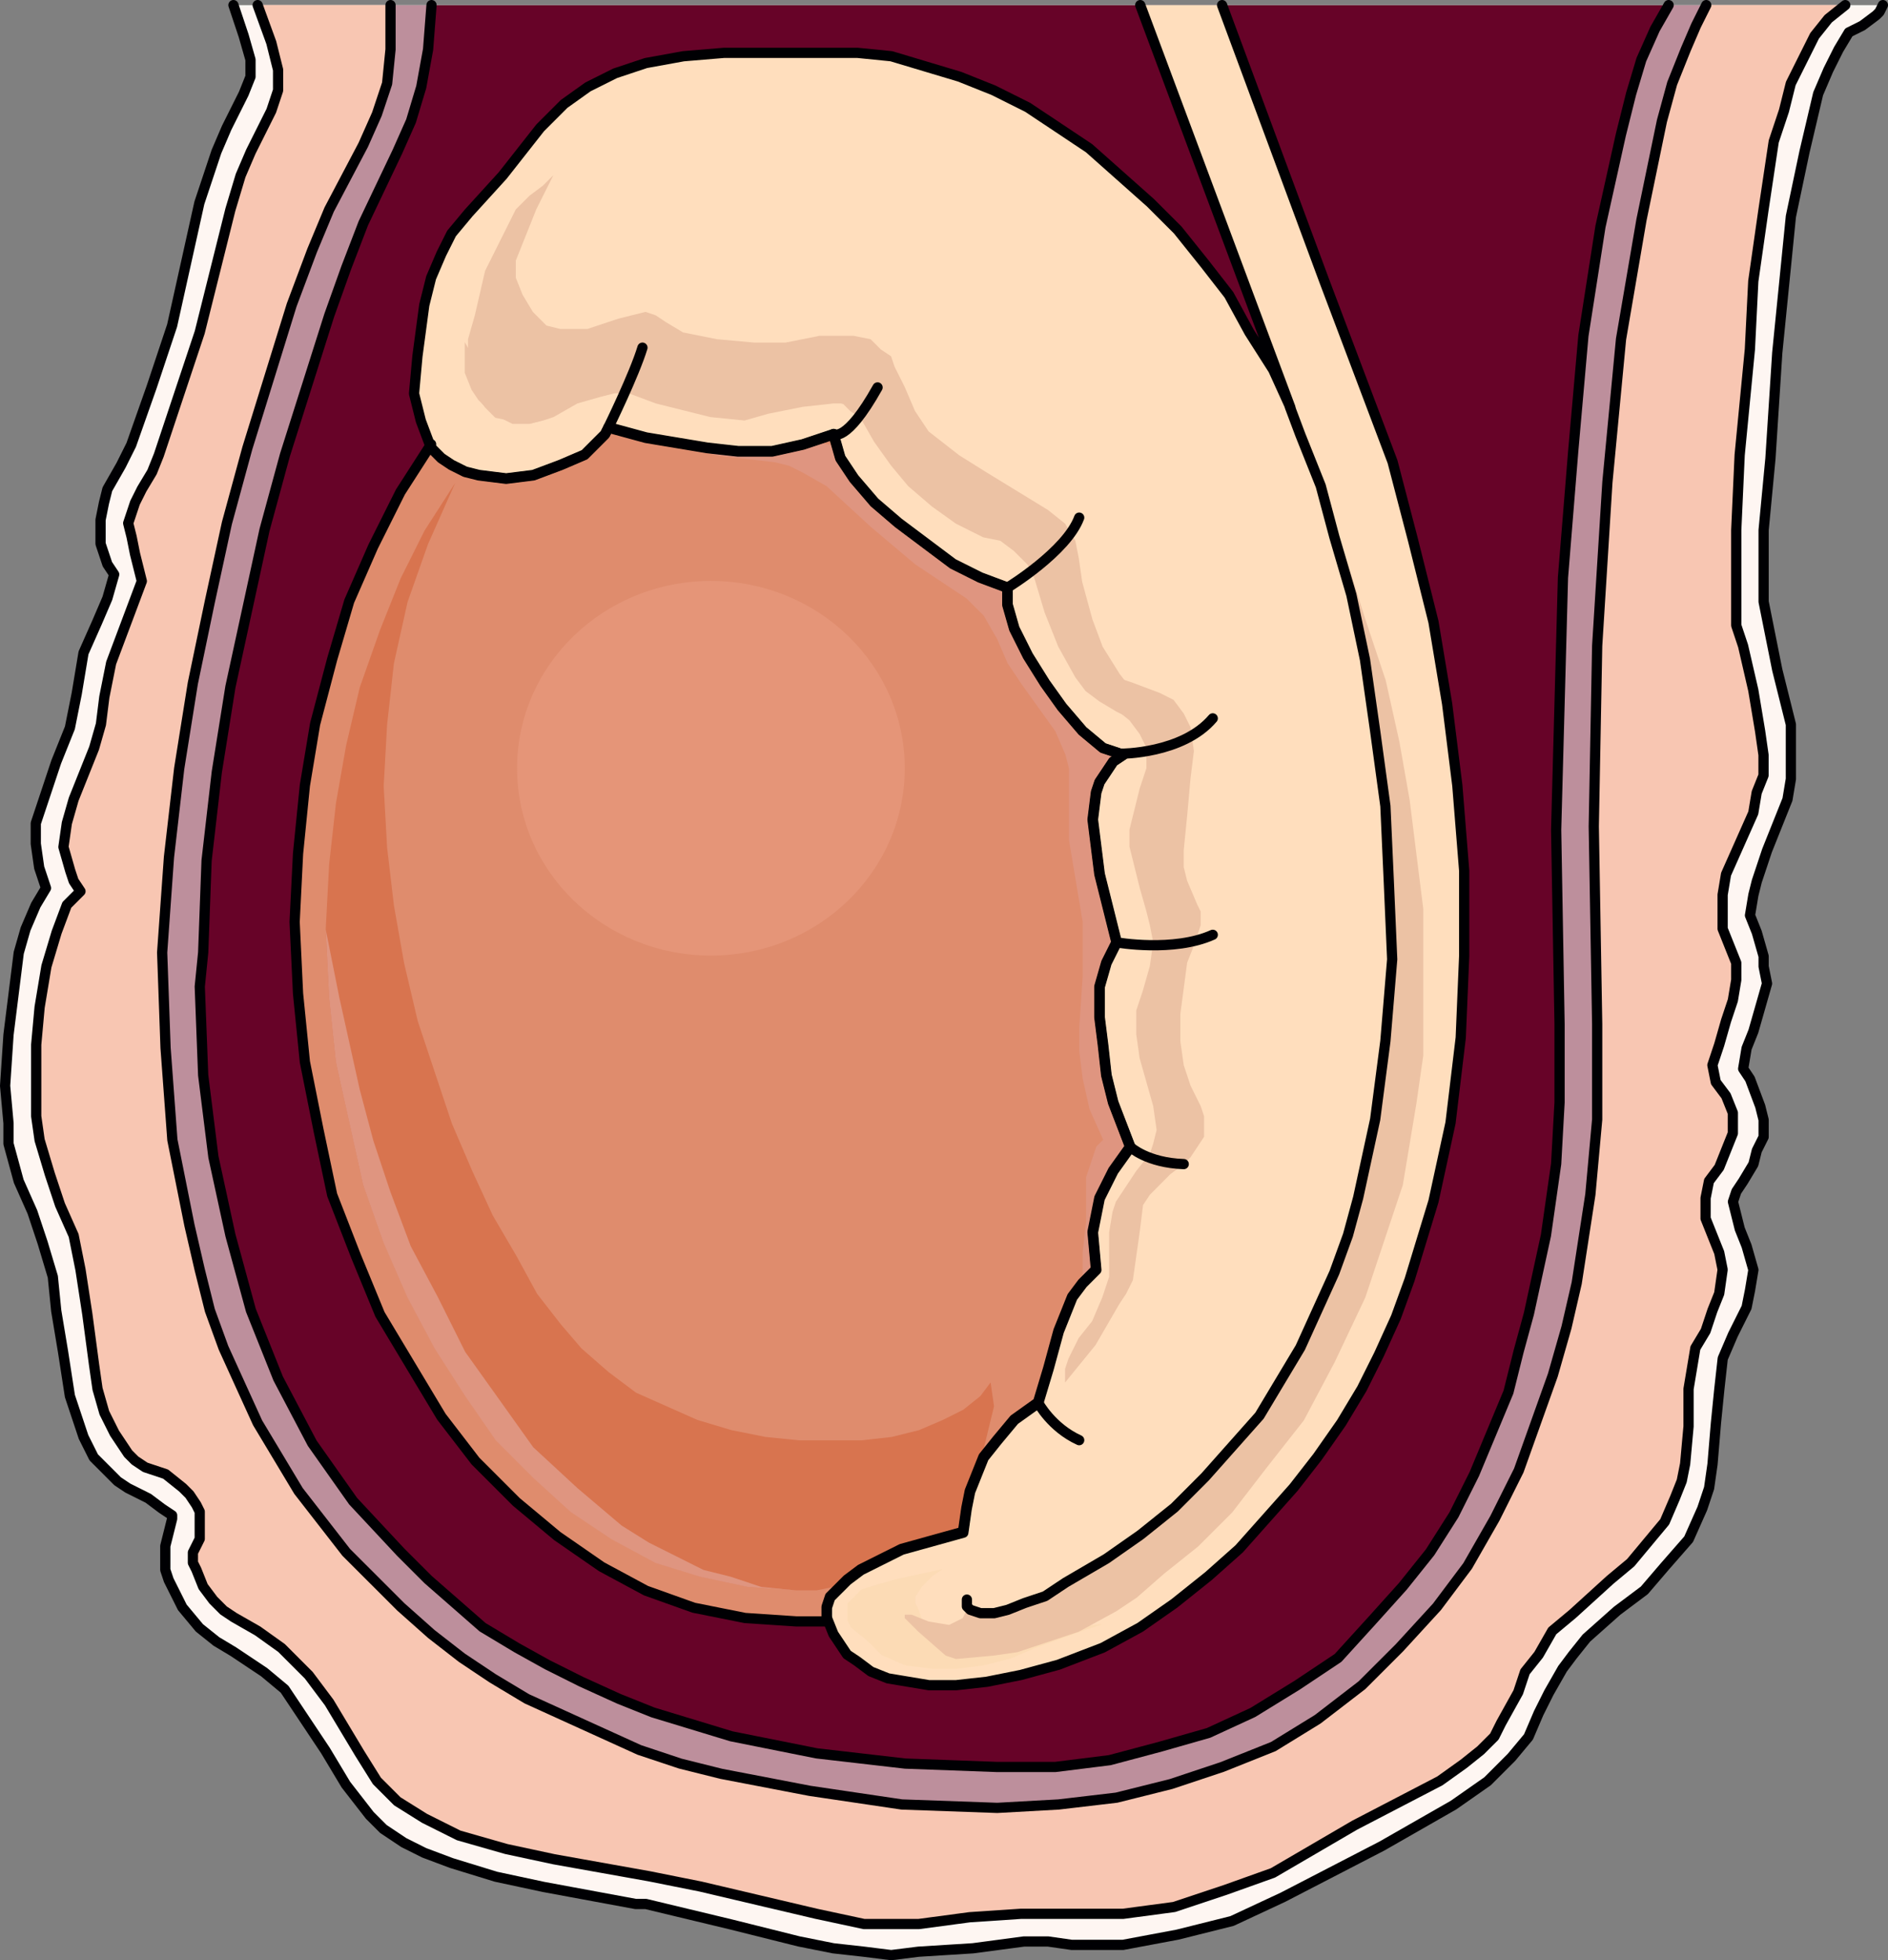 <?xml version="1.0" encoding="utf-8"?>
<!-- Generator: Adobe Illustrator 16.0.0, SVG Export Plug-In . SVG Version: 6.00 Build 0)  -->
<!DOCTYPE svg PUBLIC "-//W3C//DTD SVG 1.1//EN" "http://www.w3.org/Graphics/SVG/1.1/DTD/svg11.dtd">
<svg version="1.1" id="Layer_1" xmlns="http://www.w3.org/2000/svg" xmlns:xlink="http://www.w3.org/1999/xlink" x="0px" y="0px"
	 width="276.278px" height="286.81px" viewBox="0 0 276.278 286.81" enable-background="new 0 0 276.278 286.81"
	 xml:space="preserve">
<rect x="0" y="0" width="276.278" height="286.81" fill="#808080" stroke="none"/>
<g>
	<g>
		<g>
			<polygon fill-rule="evenodd" clip-rule="evenodd" fill="#FEF6F2" points="6.731,129.938 6.731,129.938 5.734,126.946 
				5.236,123.453 5.236,120.462 6.233,117.468 8.228,111.481 10.227,106.495 10.725,104 11.224,101.507 11.723,98.515 
				12.221,95.521 14.216,91.031 15.712,87.54 16.709,84.048 15.712,82.552 14.714,79.56 14.714,77.565 14.714,76.067 15.213,73.574 
				15.712,71.579 17.706,68.087 19.202,65.095 22.194,56.615 25.187,47.636 29.176,29.681 30.173,26.687 31.669,22.198 
				33.165,18.706 35.658,13.718 36.655,11.224 36.655,8.73 35.658,5.238 34.162,0.748 33.663,0.748 33.663,1.247 33.663,0.748 
				275.53,0.748 275.031,1.745 274.533,2.244 272.538,3.742 270.544,4.739 269.048,7.234 267.552,10.227 266.056,13.718 
				264.062,22.198 262.066,31.675 261.069,41.65 260.072,51.627 259.074,67.09 258.077,77.565 258.077,88.039 259.074,93.027 
				260.072,98.014 262.066,105.996 262.066,109.985 262.066,113.978 261.568,116.969 260.57,119.464 258.576,124.451 257.08,128.94 
				256.581,130.936 256.083,133.929 257.08,136.423 258.077,139.913 258.077,141.411 258.576,143.904 257.579,147.396 
				256.581,150.888 255.584,153.381 255.085,156.375 256.083,157.871 257.579,161.862 258.077,163.856 258.077,166.35 
				257.08,168.347 256.581,170.341 255.085,172.834 254.088,174.33 253.59,175.828 254.088,177.823 254.587,179.817 
				255.584,182.313 256.581,185.804 256.083,188.797 255.584,191.29 253.59,195.28 252.094,198.772 251.595,203.263 
				251.096,208.249 250.598,214.234 250.099,217.728 249.102,220.72 247.106,225.209 243.616,229.198 240.624,232.69 
				236.631,235.683 232.144,239.674 230.148,242.167 228.652,244.162 226.658,247.654 225.162,250.646 223.666,254.14 
				221.173,257.131 217.682,260.624 212.695,264.114 202.224,270.101 187.763,277.582 180.278,281.074 172.3,283.069 
				164.321,284.565 160.831,284.565 156.842,284.565 153.35,284.066 149.858,284.066 142.379,285.063 134.4,285.563 
				130.411,286.062 126.422,285.563 121.934,285.063 116.943,284.066 106.97,281.573 94.504,278.579 93.008,278.579 79.544,276.086 
				72.563,274.59 66.08,272.596 62.087,271.098 59.095,269.602 56.103,267.606 54.108,265.612 50.617,261.122 47.626,256.134 
				43.637,250.147 41.642,247.156 38.65,244.663 34.162,241.669 31.669,240.173 29.176,238.178 26.682,235.185 24.688,231.195 
				24.188,229.697 24.188,228.201 24.188,226.206 24.688,224.212 25.187,222.215 25.187,221.717 23.69,220.72 21.695,219.224 
				18.703,217.728 17.208,216.729 15.712,215.232 13.717,213.237 12.221,210.245 11.224,207.252 10.227,204.26 9.225,197.775 
				8.228,191.789 7.729,186.801 6.233,181.813 4.737,177.324 2.742,172.834 1.246,167.347 1.246,164.355 0.748,158.868 
				1.246,151.386 2.244,143.405 2.742,139.414 3.74,135.924 5.236,132.432 6.731,129.938 6.731,129.938 			"/>
			<polygon fill-rule="evenodd" clip-rule="evenodd" fill="#670328" points="227.718,121.426 227.718,121.426 228.216,149.846 
				228.216,154.333 228.216,161.313 227.718,170.286 226.222,180.757 223.729,192.226 222.232,197.709 220.736,203.692 
				218.243,209.675 215.75,215.658 212.758,221.641 209.268,227.126 205.278,232.11 200.79,237.097 195.8,242.582 189.815,246.569 
				183.333,250.559 176.851,253.551 169.869,255.546 162.39,257.538 154.409,258.535 145.928,258.535 132.464,258.037 
				119.499,256.541 107.032,254.05 95.56,250.559 90.572,248.564 85.088,246.071 80.101,243.577 75.613,241.086 70.626,238.095 
				66.637,234.604 62.644,231.113 58.654,227.126 51.674,219.646 45.689,211.171 40.703,201.698 36.714,191.727 33.722,180.757 
				31.229,169.289 29.732,157.323 29.233,144.36 29.732,139.376 30.231,125.914 31.728,112.95 33.722,100.486 36.215,89.019 
				38.708,77.552 41.7,66.581 48.183,46.14 50.676,39.161 53.17,32.678 58.156,22.208 60.15,17.72 61.646,12.735 62.644,7.25 
				63.146,0.768 63.146,0.271 63.146,0.768 62.644,1.267 62.644,0.768 244.178,0.768 242.183,4.259 240.184,8.746 238.688,13.733 
				237.192,19.715 234.2,33.177 231.707,49.132 230.211,66.084 228.715,84.53 228.216,102.979 227.718,121.426 227.718,121.426 			
				"/>
			<polygon fill-rule="evenodd" clip-rule="evenodd" fill="#BD8F9C" points="42.682,44.644 42.682,44.644 45.674,36.667 
				48.167,30.684 53.158,21.211 55.152,16.723 56.648,12.237 57.147,7.25 57.147,0.768 62.632,0.768 62.632,1.267 63.131,0.768 
				63.131,0.271 63.131,0.768 62.632,7.25 61.635,12.735 60.139,17.72 58.145,22.208 53.158,32.678 50.66,39.161 48.167,46.14 
				41.685,66.583 38.692,77.552 36.195,89.019 33.702,100.486 31.708,112.95 30.212,125.914 29.713,139.376 29.215,144.362 
				29.713,157.325 31.209,169.291 33.702,180.759 36.694,191.727 40.688,201.698 45.674,211.171 51.658,219.647 58.643,227.126 
				62.632,231.115 66.621,234.605 70.614,238.095 75.602,241.086 80.089,243.579 85.08,246.073 90.564,248.566 95.552,250.559 
				107.024,254.05 119.495,256.543 132.464,258.039 145.932,258.537 154.409,258.537 162.394,257.54 169.873,255.546 
				176.858,253.551 183.341,250.559 189.827,246.571 195.812,242.582 200.798,237.097 205.29,232.112 209.279,227.126 
				212.77,221.643 215.762,215.658 218.259,209.677 220.752,203.692 222.248,197.709 223.744,192.226 226.237,180.759 
				227.733,170.288 228.231,161.313 228.231,154.333 228.231,149.846 227.733,121.426 228.231,102.979 228.73,84.53 230.227,66.084 
				231.723,49.132 234.22,33.177 237.212,19.715 238.708,13.733 240.203,8.746 242.198,4.259 244.192,0.768 249.682,0.768 
				248.186,3.76 246.687,7.25 244.691,12.237 243.195,17.72 240.203,32.18 237.212,49.631 235.217,70.57 233.721,94.502 
				233.223,120.927 233.721,149.846 233.721,155.331 233.721,163.806 232.724,174.774 230.725,187.737 229.229,194.22 
				227.234,201.199 224.741,208.181 222.248,215.16 218.758,222.142 214.764,229.12 210.276,235.104 204.791,241.086 
				199.302,246.571 192.819,251.557 186.333,255.546 178.853,258.537 171.369,261.03 163.391,263.023 154.909,264.021 
				145.932,264.52 131.965,264.021 118.498,262.026 105.528,259.535 99.545,258.039 93.557,256.044 88.071,253.551 82.586,251.058 
				77.098,248.566 72.11,245.574 67.623,242.582 63.131,239.092 58.643,235.104 54.653,231.115 50.66,227.126 47.17,222.64 
				43.68,218.151 40.688,213.165 37.695,208.181 35.198,202.695 32.705,197.212 30.71,191.727 29.215,185.743 27.719,179.263 
				25.225,166.798 24.228,153.336 23.729,139.376 24.727,125.415 26.223,112.452 28.217,99.987 30.71,88.021 33.203,76.554 
				36.195,65.586 42.682,44.644 42.682,44.644 			"/>
			<polygon fill-rule="evenodd" clip-rule="evenodd" fill="#FFDEBD" points="79.049,18.7 79.049,18.7 82.54,15.21 86.034,12.716 
				90.023,10.722 94.516,9.226 100.004,8.229 105.988,7.729 120.457,7.729 125.447,7.729 130.438,8.229 135.425,9.724 
				140.415,11.22 145.406,13.215 150.393,15.708 154.886,18.7 159.374,21.692 163.866,25.68 168.354,29.669 172.347,33.658 
				176.34,38.645 179.831,43.132 182.822,48.616 186.317,54.101 188.811,59.586 166.857,0.748 178.833,0.748 193.801,41.138 
				203.778,67.564 206.773,79.032 209.766,91 211.761,102.966 213.257,114.934 214.258,127.397 214.258,139.864 213.755,151.83 
				212.259,164.297 209.766,175.764 206.271,187.233 204.276,192.719 201.783,198.202 199.29,203.188 196.294,208.175 
				192.804,213.161 189.31,217.647 185.32,222.136 181.327,226.623 176.839,230.612 171.849,234.602 166.857,238.093 
				161.373,241.082 154.886,243.575 149.395,245.071 144.408,246.069 139.917,246.567 135.924,246.567 132.932,246.069 
				129.939,245.57 127.442,244.573 125.447,243.077 123.952,242.08 121.957,239.09 120.956,236.597 120.956,235.101 
				121.454,233.604 122.456,232.607 123.952,231.111 125.946,229.615 128.938,228.119 131.935,226.623 140.914,224.13 
				141.412,220.64 141.911,218.146 142.908,215.654 143.906,213.161 145.904,210.668 148.397,207.676 151.893,205.183 
				153.389,200.196 154.886,194.711 155.884,192.22 156.881,189.727 158.377,187.731 160.371,185.737 159.873,180.252 
				160.371,177.759 160.87,175.266 162.868,171.276 165.362,167.787 162.868,161.305 161.871,157.315 161.373,152.827 
				160.87,148.839 160.87,144.353 161.871,140.861 163.367,137.87 161.871,131.886 160.87,127.896 160.371,123.907 159.873,119.92 
				160.371,115.931 160.87,114.435 161.871,112.938 162.868,111.442 164.364,110.445 162.868,109.946 161.373,109.448 
				158.377,106.955 155.385,103.464 152.89,99.974 150.393,95.986 148.397,91.997 147.4,88.507 147.4,86.013 143.407,84.518 
				139.418,82.522 135.425,79.53 131.436,76.538 127.941,73.547 124.949,70.058 122.954,67.066 121.957,63.575 117.465,65.071 
				112.974,66.068 107.987,66.068 103.495,65.57 94.516,64.074 89.026,62.578 88.527,63.575 87.53,64.573 85.535,66.567 
				82.041,68.063 78.052,69.56 74.059,70.058 70.069,69.56 68.07,69.061 66.076,68.063 64.58,67.066 63.084,65.57 61.584,61.581 
				60.587,57.592 61.086,52.106 62.087,44.628 63.084,40.639 64.58,37.148 66.076,34.156 68.569,31.165 73.56,25.68 79.049,18.7 
				79.049,18.7 			"/>
			<polygon fill-rule="evenodd" clip-rule="evenodd" fill="#DF8C6D" points="63.084,64.999 63.084,64.999 63.084,65.498 
				64.584,66.996 66.08,67.995 68.078,68.992 70.073,69.493 74.066,69.992 78.06,69.493 82.057,67.995 85.551,66.497 87.546,64.501 
				88.547,63.501 89.046,62.504 94.535,64 103.522,65.498 108.014,65.999 113.009,65.999 117.5,64.999 121.992,63.501 
				122.993,66.996 124.988,69.992 127.983,73.486 131.479,76.482 135.472,79.476 139.465,82.472 143.462,84.469 147.455,85.967 
				147.455,88.464 148.452,91.958 150.451,95.951 152.944,99.944 155.443,103.438 158.439,106.936 161.435,109.431 162.931,109.93 
				164.427,110.43 162.931,111.427 161.934,112.925 160.933,114.423 160.434,115.921 159.936,119.914 160.434,123.907 
				160.933,127.902 161.934,131.896 163.43,137.888 161.934,140.881 160.933,144.376 160.933,148.869 161.435,152.862 
				161.934,157.356 162.931,161.35 165.428,167.84 162.931,171.335 160.933,175.329 160.434,177.825 159.936,180.322 
				160.434,185.813 158.439,187.81 156.939,189.807 155.941,192.304 154.944,194.799 153.446,200.29 151.947,205.282 
				148.452,207.779 145.955,210.773 143.961,213.271 142.959,215.766 141.962,218.263 141.463,220.758 140.965,224.253 
				131.977,226.75 128.981,228.248 125.985,229.746 123.99,231.241 122.491,232.739 121.493,233.739 120.995,235.237 
				120.995,237.233 116.503,237.233 109.016,236.734 101.523,235.237 94.535,232.739 88.044,229.245 81.554,224.753 75.566,219.761 
				69.574,213.77 64.584,207.278 60.088,199.791 55.597,192.304 52.102,183.816 48.607,174.829 46.609,165.345 44.614,155.36 
				43.613,145.375 43.114,134.892 43.613,124.906 44.614,114.922 46.11,105.937 48.607,96.45 51.104,87.963 54.6,79.977 
				58.593,71.988 63.084,64.999 63.084,64.999 			"/>
			<polygon fill-rule="evenodd" clip-rule="evenodd" fill="#D8744F" points="66.621,70.643 66.621,70.643 62.134,77.622 
				58.639,84.603 55.647,92.081 52.651,100.558 50.656,109.033 49.161,117.511 48.163,126.484 47.665,135.957 48.163,145.931 
				49.161,155.402 51.155,164.379 53.15,173.353 56.146,181.828 59.637,189.807 63.63,197.286 68.121,204.266 72.609,210.748 
				78.099,216.231 83.588,221.218 89.575,225.207 96.062,228.698 102.549,230.69 109.533,232.187 116.519,232.685 119.515,232.685 
				122.008,232.187 125.498,230.69 127.497,229.194 127.497,228.698 140.969,224.21 145.46,205.762 144.958,202.271 
				147.953,197.286 144.958,202.271 143.462,204.266 140.969,206.26 137.973,207.756 134.482,209.252 130.489,210.249 
				126.001,210.748 121.509,210.748 117.018,210.748 112.026,210.249 107.04,209.252 102.05,207.756 97.558,205.762 93.07,203.767 
				89.077,200.774 85.084,197.286 82.092,193.796 78.598,189.308 75.605,183.822 72.11,177.841 69.119,171.357 66.123,164.379 
				63.63,156.898 61.137,149.421 59.138,140.943 57.642,132.468 56.645,123.991 56.146,115.018 56.645,106.041 57.642,97.067 
				59.637,88.092 62.632,79.616 66.621,70.643 66.621,70.643 			"/>
			<polygon fill-rule="evenodd" clip-rule="evenodd" fill="#DF9580" points="116.359,232.685 116.359,232.685 109.39,232.187 
				102.42,230.692 95.949,228.698 89.479,225.209 83.506,221.222 78.028,216.237 72.551,210.754 68.07,204.273 63.591,197.296 
				59.609,189.818 56.126,181.843 53.139,173.37 51.147,164.398 49.157,155.426 48.159,145.955 47.665,135.986 49.655,145.955 
				52.64,159.413 54.631,166.89 57.12,174.367 60.107,182.342 64.089,189.818 68.07,197.795 73.05,204.771 78.028,211.751 
				84.499,217.731 90.97,223.215 94.951,225.708 98.937,227.7 102.918,229.695 106.9,230.692 111.38,232.187 116.359,232.685 
				116.359,232.685 			"/>
			<polygon fill-rule="evenodd" clip-rule="evenodd" fill="#F8C6B2" points="11.777,130.409 11.777,130.409 10.779,128.913 
				10.281,127.417 9.283,123.927 9.782,120.437 10.779,116.945 13.771,109.464 14.769,105.974 15.268,101.983 16.265,96.997 
				17.761,93.008 19.257,89.019 20.753,85.029 20.254,83.035 19.756,81.038 19.257,78.545 18.758,76.55 19.756,73.559 
				20.753,71.563 22.249,69.07 23.246,66.577 26.234,57.602 29.226,48.623 33.714,30.672 35.21,25.684 36.706,22.192 39.698,16.209 
				40.695,13.217 40.695,10.225 39.698,6.233 37.703,0.748 57.147,0.748 57.147,7.232 56.648,12.22 55.152,16.707 53.158,21.195 
				48.171,30.672 45.678,36.655 42.689,44.634 36.207,65.58 33.215,76.55 30.722,88.021 28.229,99.989 26.234,112.458 
				24.742,125.423 23.745,139.388 24.243,153.35 25.24,166.815 27.73,179.282 29.226,185.765 30.722,191.748 32.717,197.235 
				35.21,202.721 37.703,208.206 40.695,213.192 43.684,218.179 47.174,222.669 50.664,227.157 54.653,231.146 58.643,235.136 
				63.127,239.125 67.615,242.615 72.103,245.607 77.09,248.602 82.57,251.095 88.056,253.588 93.541,256.081 99.521,258.076 
				105.505,259.571 118.467,262.065 131.927,264.06 145.889,264.559 154.862,264.06 163.336,263.063 171.314,261.067 
				178.791,258.574 186.271,255.583 192.753,251.593 199.231,246.604 204.717,241.119 210.202,235.136 214.687,229.151 
				218.676,222.171 222.166,215.188 224.659,208.206 227.152,201.225 229.144,194.243 230.64,187.759 232.634,174.794 
				233.631,163.821 233.631,155.345 233.631,149.859 233.133,120.935 233.631,94.504 235.127,70.566 237.122,49.621 239.615,32.168 
				243.105,17.705 244.602,12.22 246.094,7.232 248.089,3.74 249.585,0.748 250.083,0.748 270.025,0.748 267.532,2.743 
				265.538,5.236 264.042,8.23 262.051,12.22 261.054,16.209 259.558,20.696 258.062,30.672 256.565,41.144 256.067,51.116 
				254.571,66.577 254.072,77.548 254.072,88.521 254.072,91.512 255.07,94.504 256.565,100.986 257.563,106.971 258.062,110.461 
				258.062,113.455 257.064,115.948 256.565,118.94 254.571,123.428 252.576,127.916 252.078,130.908 252.078,133.401 
				252.078,135.895 253.075,138.39 254.072,140.883 254.072,143.376 253.574,146.368 252.576,149.36 251.579,152.851 
				250.582,155.843 251.08,158.336 252.576,160.331 253.574,162.824 253.574,164.32 253.574,165.818 252.576,168.312 
				251.579,170.805 250.083,172.8 249.585,175.293 249.585,178.284 250.582,180.778 251.579,183.271 252.078,185.765 
				251.579,189.255 250.582,191.748 249.585,194.742 248.089,197.235 247.59,200.228 247.091,203.22 247.091,208.705 
				246.593,214.19 246.094,216.684 245.101,219.177 243.604,222.669 241.111,225.661 238.618,228.653 235.626,231.146 
				230.141,236.133 227.152,238.626 225.158,242.116 223.163,244.61 222.166,247.604 219.673,252.092 218.676,254.087 
				216.681,256.081 214.188,258.076 210.701,260.569 198.234,267.052 186.271,274.033 179.289,276.528 171.813,279.021 
				164.333,280.019 160.843,280.019 157.356,280.019 153.365,280.019 149.376,280.019 141.899,280.518 134.42,281.515 
				130.431,281.515 126.445,281.515 119.464,280.019 110.99,278.024 102.514,276.029 95.033,274.531 81.075,272.038 74.098,270.542 
				67.116,268.548 62.13,266.055 58.145,263.562 55.152,260.569 52.659,256.58 48.171,249.1 45.18,245.108 41.193,241.119 
				37.703,238.626 34.213,236.632 32.717,235.634 31.221,234.138 29.725,232.144 28.728,229.65 28.229,228.653 28.229,227.157 
				29.226,225.162 29.226,222.669 29.226,221.173 28.728,220.174 27.73,218.678 26.732,217.681 24.243,215.686 21.251,214.688 
				19.756,213.691 18.758,212.694 16.764,209.702 15.268,206.71 14.271,203.22 13.771,199.729 12.774,192.247 11.777,185.765 
				10.779,180.778 8.785,176.29 7.293,171.802 5.797,166.815 5.298,163.323 5.298,158.835 5.298,152.851 5.797,147.366 
				6.794,141.382 8.29,136.394 9.782,132.404 10.779,131.407 11.777,130.409 11.777,130.409 			"/>
			<path fill-rule="evenodd" clip-rule="evenodd" fill="#F8C6B2" d="M11.777,130.409L11.777,130.409l-0.998,0.998l-0.997,0.997
				l-1.492,3.989l-1.496,4.988l-0.997,5.984l-0.499,5.484v5.984v4.488l0.499,3.492l1.496,4.986l1.492,4.488l1.994,4.488l0.998,4.986
				l0.997,6.482l0.997,7.481l0.499,3.491l0.997,3.49l1.496,2.992l1.994,2.992l0.998,0.997l1.495,0.997l2.992,0.997l2.489,1.995
				l0.998,0.997l0.997,1.496l0.498,0.999v1.496v2.493l-0.997,1.995v1.496l0.499,0.997l0.997,2.493l1.496,1.994l1.496,1.496
				l1.496,0.998l3.49,1.994l3.49,2.493l3.986,3.989l2.991,3.991l4.488,7.48l2.493,3.989l2.992,2.992l3.985,2.493l4.986,2.493
				l6.981,1.994l6.978,1.496l13.958,2.493l7.48,1.498l8.477,1.995l8.474,1.994l6.981,1.496h3.985h3.989l7.479-0.997l7.477-0.499
				h3.989h3.991h3.486h3.49l7.48-0.997l7.476-2.493l6.981-2.495l11.964-6.981l12.467-6.482l3.486-2.493l2.493-1.995l1.995-1.994
				l0.997-1.995l2.493-4.487l0.997-2.994l1.995-2.494l1.994-3.49l2.988-2.493l5.485-4.986l2.992-2.493l2.493-2.992l2.493-2.992
				l1.496-3.492l0.993-2.493l0.499-2.493l0.498-5.485v-5.485l0.499-2.992l0.499-2.992l1.496-2.493l0.997-2.994l0.997-2.493
				l0.499-3.49l-0.499-2.493l-0.997-2.493l-0.997-2.494v-2.991l0.498-2.493l1.496-1.995l0.997-2.493l0.998-2.493v-1.498v-1.496
				l-0.998-2.493l-1.496-1.995l-0.498-2.493l0.997-2.992l0.997-3.49l0.998-2.992l0.498-2.992v-2.493l-0.997-2.493l-0.997-2.495
				v-2.493v-2.493l0.498-2.992l1.995-4.488l1.994-4.487l0.499-2.992l0.997-2.493v-2.994l-0.498-3.49l-0.998-5.984l-1.495-6.482
				l-0.998-2.992v-2.991V77.548l0.499-10.971l1.496-15.461l0.498-9.973l1.496-10.472l1.496-9.976l1.496-4.487l0.997-3.989
				l1.991-3.989l1.496-2.994l1.994-2.493l2.493-1.995h-20.44l-1.496,2.992l-1.995,3.492l-1.492,4.987l-1.496,5.485l-3.49,14.463
				l-2.493,17.453l-1.995,20.945l-1.496,23.938l-0.498,26.431l0.498,28.925v5.485v8.477l-0.997,10.973l-1.994,12.965l-1.496,6.484
				l-1.991,6.981l-2.493,6.981l-2.493,6.981l-3.49,6.983l-3.989,6.98l-4.484,5.984l-5.485,5.983l-5.485,5.485l-6.479,4.988
				l-6.482,3.99l-7.479,2.991l-7.477,2.493l-7.979,1.995l-8.474,0.997l-8.974,0.499l-13.962-0.499l-13.46-1.994l-12.962-2.494
				l-5.983-1.495l-5.98-1.995l-5.485-2.493l-5.485-2.493l-5.48-2.493l-4.987-2.994l-4.487-2.992l-4.488-3.49l-4.484-3.989
				l-3.989-3.989l-3.989-3.989l-3.49-4.488l-3.49-4.49l-2.988-4.986l-2.992-4.986l-2.493-5.485l-2.493-5.485l-1.995-5.487
				l-1.496-5.983l-1.495-6.482l-2.49-12.467l-0.997-13.466l-0.498-13.962l0.997-13.965l1.492-12.965l1.994-12.469l2.493-11.968
				l2.493-11.472l2.992-10.97l6.482-20.946l2.988-7.979l2.493-5.983l4.987-9.477l1.994-4.488l1.496-4.487l0.499-4.987V0.748H37.703
				l1.995,5.485l0.997,3.991v2.992l-0.997,2.992l-2.992,5.983l-1.496,3.491l-1.496,4.988l-4.488,17.951l-2.991,8.979l-2.988,8.976
				l-0.997,2.493l-1.496,2.493l-0.997,1.995l-0.998,2.991l0.499,1.995l0.499,2.493l0.498,1.997l0.499,1.994l-1.496,3.989
				l-1.496,3.989l-1.496,3.989l-0.997,4.986l-0.499,3.99l-0.997,3.49l-2.992,7.481l-0.997,3.491l-0.499,3.49l0.998,3.49l0.498,1.496
				L11.777,130.409L11.777,130.409L11.777,130.409z"/>
			<polygon fill-rule="evenodd" clip-rule="evenodd" fill="#ECC2A4" points="165.347,105.108 165.347,105.108 163.348,104.109 
				160.851,102.609 158.855,101.111 157.356,99.11 154.858,94.613 152.862,89.614 151.366,84.616 150.365,82.618 148.37,80.619 
				146.372,79.119 143.875,78.619 141.88,77.62 139.882,76.62 136.387,74.121 132.893,71.124 130.396,68.124 127.898,64.625 
				125.903,61.127 124.403,60.128 123.406,59.128 121.906,58.628 119.912,58.628 115.416,59.128 109.927,59.128 104.933,59.128 
				99.942,58.628 94.947,57.13 91.952,56.129 89.957,56.129 87.959,56.629 85.96,57.629 82.466,59.627 80.471,60.628 77.974,61.127 
				74.978,61.628 72.48,61.127 70.984,59.627 69.485,57.629 68.986,55.13 68.487,52.63 68.487,49.633 69.485,46.134 70.984,39.636 
				73.98,33.639 75.477,30.641 77.476,28.64 79.47,27.143 80.97,25.643 78.473,30.641 76.474,35.639 75.477,38.136 75.477,40.635 
				76.474,43.134 77.974,45.634 79.969,47.634 81.967,48.133 83.966,48.133 85.96,48.133 90.456,46.633 92.45,46.134 94.449,45.634 
				95.945,46.134 97.445,47.134 99.942,48.633 104.933,49.633 110.426,50.131 114.917,50.131 119.912,49.132 122.409,49.132 
				124.902,49.132 127.399,49.633 128.899,51.132 130.396,52.132 130.894,53.63 132.394,56.629 133.89,60.128 135.889,63.126 
				140.38,66.626 144.373,69.123 153.361,74.622 155.86,76.62 157.356,79.119 157.854,81.618 158.357,85.117 159.854,90.614 
				161.35,94.613 163.847,98.612 167.341,103.109 165.347,105.108 165.347,105.108 			"/>
			<polygon fill-rule="evenodd" clip-rule="evenodd" fill="#ECC2A4" points="160.32,101.403 160.32,101.403 165.28,105.398 
				166.769,107.397 167.762,109.394 167.762,110.892 167.762,112.392 166.769,115.388 165.778,119.382 165.28,121.381 
				165.28,123.878 166.769,129.87 167.762,133.366 168.261,135.364 168.755,137.862 168.261,141.356 167.267,144.853 
				166.273,147.849 166.273,151.345 166.769,154.842 167.762,158.338 168.755,161.835 169.25,165.329 168.755,167.327 
				168.261,168.825 166.273,171.323 164.291,174.318 163.297,175.818 162.799,177.316 162.304,180.313 162.304,183.809 
				162.304,186.805 161.311,189.803 159.822,193.297 157.839,195.794 156.351,198.792 155.853,200.29 155.853,202.286 
				160.32,196.793 163.792,190.8 164.785,189.302 165.778,187.306 166.273,183.809 166.769,180.313 167.267,176.317 
				168.261,174.819 169.25,173.82 171.236,171.821 173.22,170.323 174.213,169.324 175.206,167.826 176.2,166.328 176.2,164.83 
				176.2,163.333 175.701,161.835 174.213,158.837 173.22,155.841 172.725,152.345 172.725,148.35 173.719,140.857 174.708,138.36 
				175.206,136.862 175.701,135.364 175.701,133.366 175.206,132.367 173.719,128.872 173.22,126.874 173.22,124.377 
				173.719,119.382 174.213,113.89 174.708,109.895 174.213,106.397 173.22,104.399 171.731,102.402 169.748,101.403 
				165.778,99.905 164.291,99.405 163.297,98.407 160.32,101.403 160.32,101.403 			"/>
			<polygon fill-rule="evenodd" clip-rule="evenodd" fill="#FCDBB5" points="161.357,237.629 161.357,237.629 150.404,238.636 
				144.432,238.636 138.954,238.636 136.465,237.629 134.969,237.126 134.475,235.614 133.976,234.607 133.976,233.603 
				134.969,232.091 136.465,230.581 137.957,229.574 130.987,231.084 127.505,232.091 126.009,232.596 125.016,233.603 
				124.018,234.607 124.018,236.119 124.018,237.126 124.517,238.134 127.006,240.147 128.997,242.161 132.479,243.671 
				136.465,244.174 139.947,244.174 143.934,243.671 147.915,242.664 151.401,241.154 158.373,238.636 161.357,237.629 
				161.357,237.629 			"/>
			<polygon fill-rule="evenodd" clip-rule="evenodd" fill="#ECC2A4" points="193.299,71.12 193.299,71.12 195.293,78.604 
				197.79,87.085 199.785,96.563 201.285,107.04 202.781,118.015 203.279,128.991 203.778,140.466 202.781,152.44 201.285,163.913 
				198.787,175.388 197.292,180.875 195.293,186.364 192.796,191.852 190.303,197.339 187.307,202.329 184.311,207.317 
				180.317,211.808 176.324,216.298 171.833,220.787 166.838,224.778 161.848,228.271 155.856,231.764 152.862,233.759 
				149.866,234.756 147.369,235.755 145.375,236.254 143.376,236.254 141.88,235.755 141.382,235.255 141.382,234.257 
				141.382,235.755 140.883,236.752 139.882,237.251 138.884,237.75 135.889,237.251 133.396,236.254 132.394,236.254 
				132.394,236.752 134.393,238.747 138.386,242.239 139.882,242.738 145.375,242.239 148.869,241.741 153.361,240.245 
				157.854,238.747 163.344,235.755 166.34,233.759 170.333,230.266 175.327,226.274 180.317,221.286 185.309,214.802 
				190.801,207.816 195.293,199.335 199.785,189.856 203.279,179.379 205.278,173.394 206.275,167.405 207.272,161.42 
				208.273,154.435 208.273,147.95 208.273,140.466 208.273,132.982 207.272,125 206.275,117.018 204.779,108.536 202.781,99.557 
				199.785,90.577 196.789,81.099 193.299,71.12 193.299,71.12 			"/>
			<polygon fill-rule="evenodd" clip-rule="evenodd" fill="#DF9580" points="96.97,64.658 96.97,64.658 102.467,65.155 
				107.964,66.152 113.46,65.653 118.957,64.658 121.953,65.155 123.453,68.144 125.95,71.133 128.95,74.62 132.448,77.608 
				135.947,80.098 139.943,82.589 143.941,84.581 147.439,86.075 147.439,88.566 148.437,92.054 150.436,96.037 152.937,100.022 
				155.436,103.509 158.432,106.996 161.431,109.485 162.927,109.983 164.427,110.482 162.927,111.478 161.93,112.972 
				160.929,114.466 160.43,115.962 159.932,119.945 160.43,123.931 160.929,127.916 161.93,131.899 163.43,137.878 161.93,140.865 
				160.929,144.353 160.929,148.835 161.431,152.819 161.93,157.304 162.927,161.287 165.428,167.762 162.927,171.249 
				160.929,175.234 160.43,177.726 159.932,180.215 160.43,185.694 158.432,187.687 158.432,183.203 158.93,178.721 158.93,172.246 
				159.932,169.258 160.43,167.762 161.431,166.767 159.433,162.284 158.432,157.801 157.933,153.817 157.933,150.33 
				158.432,142.858 158.432,138.873 158.432,134.89 156.433,122.936 156.433,118.451 156.433,114.466 156.433,112.476 
				155.934,110.482 154.433,106.996 151.936,103.509 149.438,100.022 147.439,97.034 145.939,93.548 143.941,90.061 142.939,89.063 
				141.439,87.569 133.948,82.589 127.45,77.109 120.956,71.133 117.457,69.141 115.459,68.144 113.46,67.646 104.964,66.649 
				100.967,65.653 96.97,64.658 96.97,64.658 			"/>
			<polygon fill-rule="evenodd" clip-rule="evenodd" fill="#ECC2A4" points="125.432,60.03 125.432,60.03 123.937,59.033 
				121.938,59.033 117.441,59.531 112.451,60.529 108.953,61.526 103.963,61.027 99.966,60.03 95.973,59.033 91.976,57.537 
				89.98,57.537 87.982,58.036 84.487,59.033 80.993,61.027 79.493,61.526 77.494,62.024 74.997,62.024 73.003,61.027 71.503,60.03 
				70.007,58.534 69.006,57.038 68.009,54.545 68.009,52.551 68.009,50.058 70.007,53.548 72.002,56.54 73.003,57.537 
				74.499,57.537 76.497,57.537 78.994,57.038 82.987,55.542 86.486,54.545 89.98,54.545 94.473,55.542 98.47,57.038 
				102.961,57.537 110.951,57.537 118.941,57.038 121.439,57.537 122.935,57.537 124.934,58.534 125.931,59.531 125.432,60.03 
				125.432,60.03 			"/>
			
				<polyline fill="none" stroke="#000003" stroke-width="1.496" stroke-linecap="round" stroke-linejoin="round" stroke-miterlimit="10" points="
				141.49,234.043 141.49,234.043 141.49,235.04 141.989,235.539 143.481,236.037 145.472,236.037 147.467,235.539 149.956,234.541 
				152.94,233.544 155.93,231.552 161.902,228.063 166.881,224.576 171.86,220.589 176.34,216.103 180.325,211.618 184.307,207.135 
				187.295,202.15 190.283,197.167 192.772,191.687 195.262,186.204 197.253,180.724 198.745,175.242 201.234,163.78 
				202.73,152.319 203.724,140.359 203.225,128.897 202.73,117.935 201.234,106.973 199.742,96.507 197.751,87.038 195.262,78.566 
				193.268,71.093 190.283,63.618 188.787,59.631 			"/>
			
				<polyline fill="none" stroke="#000003" stroke-width="1.496" stroke-linecap="round" stroke-linejoin="round" stroke-miterlimit="10" points="
				270.025,0.748 270.025,0.748 267.532,2.743 265.538,5.236 264.042,8.23 262.051,12.22 261.054,16.209 259.558,20.696 
				258.062,30.672 256.565,41.144 256.067,51.116 254.571,66.577 254.072,77.548 254.072,88.521 254.072,91.512 255.07,94.504 
				256.565,100.986 257.563,106.971 258.062,110.461 258.062,113.455 257.064,115.948 256.565,118.94 254.571,123.428 
				252.576,127.916 252.078,130.908 252.078,133.401 252.078,135.895 253.075,138.39 254.072,140.883 254.072,143.376 
				253.574,146.368 252.576,149.36 251.579,152.851 250.582,155.843 251.08,158.336 252.576,160.331 253.574,162.824 
				253.574,164.32 253.574,165.818 252.576,168.312 251.579,170.805 250.083,172.8 249.585,175.293 249.585,178.284 
				250.582,180.778 251.579,183.271 252.078,185.765 251.579,189.255 250.582,191.748 249.585,194.742 248.089,197.235 
				247.59,200.228 247.091,203.22 247.091,208.705 246.593,214.19 246.094,216.684 245.101,219.177 243.604,222.669 
				241.111,225.661 238.618,228.653 235.626,231.146 230.141,236.133 227.152,238.626 225.158,242.116 223.163,244.61 
				222.166,247.604 219.673,252.092 218.676,254.087 216.681,256.081 214.188,258.076 210.701,260.569 198.234,267.052 
				186.271,274.033 179.289,276.528 171.813,279.021 164.333,280.019 160.843,280.019 157.356,280.019 153.365,280.019 
				149.376,280.019 141.899,280.518 134.42,281.515 130.431,281.515 126.445,281.515 119.464,280.019 110.99,278.024 
				102.514,276.029 95.033,274.531 81.075,272.038 74.098,270.542 67.116,268.548 62.13,266.055 58.145,263.562 55.152,260.569 
				52.659,256.58 48.171,249.1 45.18,245.108 41.193,241.119 37.703,238.626 34.213,236.632 32.717,235.634 31.221,234.138 
				29.725,232.144 28.728,229.65 28.229,228.653 28.229,227.157 29.226,225.162 29.226,222.669 29.226,221.173 28.728,220.174 
				27.73,218.678 26.732,217.681 24.243,215.686 21.251,214.688 19.756,213.691 18.758,212.694 16.764,209.702 15.268,206.71 
				14.271,203.22 13.771,199.729 12.774,192.247 11.777,185.765 10.779,180.778 8.785,176.29 7.293,171.802 5.797,166.815 
				5.298,163.323 5.298,158.835 5.298,152.851 5.797,147.366 6.794,141.382 8.29,136.394 9.782,132.404 10.779,131.407 
				11.777,130.409 10.779,128.913 10.281,127.417 9.283,123.927 9.782,120.437 10.779,116.945 13.771,109.464 14.769,105.974 
				15.268,101.983 16.265,96.997 17.761,93.008 19.257,89.019 20.753,85.029 20.254,83.035 19.756,81.038 19.257,78.545 
				18.758,76.55 19.756,73.559 20.753,71.563 22.249,69.07 23.246,66.577 26.234,57.602 29.226,48.623 33.714,30.672 35.21,25.684 
				36.706,22.192 39.698,16.209 40.695,13.217 40.695,10.225 39.698,6.233 37.703,0.748 			"/>
			
				<polyline fill="none" stroke="#000003" stroke-width="1.496" stroke-linecap="round" stroke-linejoin="round" stroke-miterlimit="10" points="
				275.53,0.748 275.53,0.748 275.031,1.745 274.533,2.244 272.538,3.742 270.544,4.739 269.048,7.234 267.552,10.227 
				266.056,13.718 264.062,22.198 262.066,31.675 261.069,41.65 260.072,51.627 259.074,67.09 258.077,77.565 258.077,88.039 
				259.074,93.027 260.072,98.014 262.066,105.996 262.066,109.985 262.066,113.978 261.568,116.969 260.57,119.464 
				258.576,124.451 257.08,128.94 256.581,130.936 256.083,133.929 257.08,136.423 258.077,139.913 258.077,141.411 
				258.576,143.904 257.579,147.396 256.581,150.888 255.584,153.381 255.085,156.375 256.083,157.871 257.579,161.862 
				258.077,163.856 258.077,166.35 257.08,168.347 256.581,170.341 255.085,172.834 254.088,174.33 253.59,175.828 254.088,177.823 
				254.587,179.817 255.584,182.313 256.581,185.804 256.083,188.797 255.584,191.29 253.59,195.28 252.094,198.772 
				251.595,203.263 251.096,208.249 250.598,214.234 250.099,217.728 249.102,220.72 247.106,225.209 243.616,229.198 
				240.624,232.69 236.631,235.683 232.144,239.674 230.148,242.167 228.652,244.162 226.658,247.654 225.162,250.646 
				223.666,254.14 221.173,257.131 217.682,260.624 212.695,264.114 202.224,270.101 187.763,277.582 180.278,281.074 
				172.3,283.069 164.321,284.565 160.831,284.565 156.842,284.565 153.35,284.066 149.858,284.066 142.379,285.063 134.4,285.563 
				130.411,286.062 126.422,285.563 121.934,285.063 116.943,284.066 106.97,281.573 94.504,278.579 93.008,278.579 79.544,276.086 
				72.563,274.59 66.08,272.596 62.087,271.098 59.095,269.602 56.103,267.606 54.108,265.612 50.617,261.122 47.626,256.134 
				43.637,250.147 41.642,247.156 38.65,244.663 34.162,241.669 31.669,240.173 29.176,238.178 26.682,235.185 24.688,231.195 
				24.188,229.697 24.188,228.201 24.188,226.206 24.688,224.212 25.187,222.215 25.187,221.717 23.69,220.72 21.695,219.224 
				18.703,217.728 17.208,216.729 15.712,215.232 13.717,213.237 12.221,210.245 11.224,207.252 10.227,204.26 9.225,197.775 
				8.228,191.789 7.729,186.801 6.233,181.813 4.737,177.324 2.742,172.834 1.246,167.347 1.246,164.355 0.748,158.868 
				1.246,151.386 2.244,143.405 2.742,139.414 3.74,135.924 5.236,132.432 6.731,129.938 5.734,126.946 5.236,123.453 
				5.236,120.462 6.233,117.468 8.228,111.481 10.227,106.495 10.725,104 11.224,101.507 11.723,98.515 12.221,95.521 
				14.216,91.031 15.712,87.54 16.709,84.048 15.712,82.552 14.714,79.56 14.714,77.565 14.714,76.067 15.213,73.574 15.712,71.579 
				17.706,68.087 19.202,65.095 22.194,56.615 25.187,47.636 29.176,29.681 30.173,26.687 31.669,22.198 33.165,18.706 
				35.658,13.718 36.655,11.224 36.655,8.73 35.658,5.238 34.162,0.748 			"/>
			
				<polyline fill="none" stroke="#000003" stroke-width="1.496" stroke-linecap="round" stroke-linejoin="round" stroke-miterlimit="10" points="
				249.682,0.748 249.682,0.748 248.186,3.74 246.687,7.23 244.691,12.218 243.195,17.703 240.203,32.162 237.212,49.615 
				235.217,70.557 233.721,94.49 233.223,120.917 233.721,149.838 233.721,155.321 233.721,163.798 232.724,174.769 
				230.725,187.731 229.229,194.214 227.234,201.195 224.741,208.175 222.248,215.156 218.758,222.138 214.764,229.118 
				210.276,235.101 204.791,241.084 199.302,246.569 192.819,251.557 186.333,255.546 178.853,258.535 171.369,261.028 
				163.391,263.023 154.909,264.021 145.932,264.52 131.965,264.021 118.498,262.026 105.528,259.533 99.545,258.039 
				93.557,256.044 88.071,253.551 82.586,251.058 77.098,248.564 72.11,245.572 67.623,242.58 63.131,239.09 58.643,235.101 
				54.653,231.113 50.66,227.124 47.17,222.636 43.68,218.148 40.688,213.161 37.695,208.175 35.198,202.691 32.705,197.206 
				30.71,191.721 29.215,185.737 27.719,179.257 25.225,166.79 24.228,153.328 23.729,139.366 24.727,125.405 26.223,112.44 
				28.217,99.976 30.71,88.008 33.203,76.54 36.195,65.57 42.682,44.628 45.674,36.649 48.167,30.666 53.158,21.193 55.152,16.705 
				56.648,12.218 57.147,7.23 57.147,0.748 			"/>
			
				<polyline fill="none" stroke="#000003" stroke-width="1.496" stroke-linecap="round" stroke-linejoin="round" stroke-miterlimit="10" points="
				63.146,0.748 63.146,0.748 62.644,7.23 61.646,12.716 60.15,17.703 58.156,22.19 53.17,32.66 50.676,39.144 48.183,46.124 
				41.7,66.567 38.708,77.536 36.215,89.005 33.722,100.475 31.728,112.938 30.231,125.904 29.732,139.366 29.233,144.353 
				29.732,157.315 31.229,169.283 33.722,180.751 36.714,191.721 40.703,201.694 45.689,211.167 51.674,219.644 58.654,227.124 
				62.644,231.111 66.637,234.602 70.626,238.093 75.613,241.084 80.101,243.577 85.088,246.071 90.572,248.564 95.56,250.559 
				107.032,254.048 119.499,256.541 132.464,258.037 145.928,258.535 154.409,258.535 162.39,257.538 169.869,255.544 
				176.851,253.549 183.333,250.559 189.815,246.569 195.8,242.58 200.79,237.095 205.278,232.108 209.268,227.124 212.758,221.639 
				215.75,215.654 218.243,209.671 220.736,203.687 222.232,197.705 223.729,192.22 226.222,180.751 227.718,170.28 
				228.216,161.305 228.216,154.323 228.216,149.838 227.718,121.416 228.216,102.966 228.715,84.518 230.211,66.068 
				231.707,49.116 234.2,33.159 237.192,19.697 238.688,13.714 240.184,8.727 242.183,4.239 244.178,0.748 			"/>
			
				<polyline fill="none" stroke="#000003" stroke-width="1.496" stroke-linecap="round" stroke-linejoin="round" stroke-miterlimit="10" points="
				178.833,0.748 178.833,0.748 193.801,41.138 203.778,67.564 206.773,79.032 209.766,91 211.761,102.966 213.257,114.934 
				214.258,127.397 214.258,139.864 213.755,151.83 212.259,164.297 209.766,175.764 206.271,187.233 204.276,192.719 
				201.783,198.202 199.29,203.188 196.294,208.175 192.804,213.161 189.31,217.647 185.32,222.136 181.327,226.623 
				176.839,230.612 171.849,234.602 166.857,238.093 161.373,241.082 154.886,243.575 149.395,245.071 144.408,246.069 
				139.917,246.567 135.924,246.567 132.932,246.069 129.939,245.57 127.442,244.573 125.447,243.077 123.952,242.08 
				121.957,239.09 120.956,236.597 120.956,235.101 121.454,233.604 122.456,232.607 123.952,231.111 125.946,229.615 
				128.938,228.119 131.935,226.623 140.914,224.13 141.412,220.64 141.911,218.146 142.908,215.654 143.906,213.161 
				145.904,210.668 148.397,207.676 151.893,205.183 153.389,200.196 154.886,194.711 155.884,192.22 156.881,189.727 
				158.377,187.731 160.371,185.737 159.873,180.252 160.371,177.759 160.87,175.266 162.868,171.276 165.362,167.787 
				162.868,161.305 161.871,157.315 161.373,152.827 160.87,148.839 160.87,144.353 161.871,140.861 163.367,137.87 
				161.871,131.886 160.87,127.896 160.371,123.907 159.873,119.92 160.371,115.931 160.87,114.435 161.871,112.938 
				162.868,111.442 164.364,110.445 162.868,109.946 161.373,109.448 158.377,106.955 155.385,103.464 152.89,99.974 
				150.393,95.986 148.397,91.997 147.4,88.507 147.4,86.013 143.407,84.518 139.418,82.522 135.425,79.53 131.436,76.538 
				127.941,73.547 124.949,70.058 122.954,67.066 121.957,63.575 117.465,65.071 112.974,66.068 107.987,66.068 103.495,65.57 
				94.516,64.074 89.026,62.578 88.527,63.575 87.53,64.573 85.535,66.567 82.041,68.063 78.052,69.56 74.059,70.058 70.069,69.56 
				68.07,69.061 66.076,68.063 64.58,67.066 63.084,65.57 61.584,61.581 60.587,57.592 61.086,52.106 62.087,44.628 63.084,40.639 
				64.58,37.148 66.076,34.156 68.569,31.165 73.56,25.68 79.049,18.7 82.54,15.21 86.034,12.716 90.023,10.722 94.516,9.226 
				100.004,8.229 105.988,7.729 120.457,7.729 125.447,7.729 130.438,8.229 135.425,9.724 140.415,11.22 145.406,13.215 
				150.393,15.708 154.886,18.7 159.374,21.692 163.866,25.68 168.354,29.669 172.347,33.658 176.34,38.645 179.831,43.132 
				182.822,48.616 186.317,54.101 188.811,59.586 166.857,0.748 			"/>
			
				<polygon fill="none" stroke="#000003" stroke-width="1.496" stroke-linecap="round" stroke-linejoin="round" stroke-miterlimit="10" points="
				63.084,64.999 63.084,64.999 63.084,65.498 64.584,66.996 66.08,67.995 68.078,68.992 70.073,69.493 74.066,69.992 78.06,69.493 
				82.057,67.995 85.551,66.497 87.546,64.501 88.547,63.501 89.046,62.504 94.535,64 103.522,65.498 108.014,65.999 
				113.009,65.999 117.5,64.999 121.992,63.501 122.993,66.996 124.988,69.992 127.983,73.486 131.479,76.482 135.472,79.476 
				139.465,82.472 143.462,84.469 147.455,85.967 147.455,88.464 148.452,91.958 150.451,95.951 152.944,99.944 155.443,103.438 
				158.439,106.936 161.435,109.431 162.931,109.93 164.427,110.43 162.931,111.427 161.934,112.925 160.933,114.423 
				160.434,115.921 159.936,119.914 160.434,123.907 160.933,127.902 161.934,131.896 163.43,137.888 161.934,140.881 
				160.933,144.376 160.933,148.869 161.435,152.862 161.934,157.356 162.931,161.35 165.428,167.84 162.931,171.335 
				160.933,175.329 160.434,177.825 159.936,180.322 160.434,185.813 158.439,187.81 156.939,189.807 155.941,192.304 
				154.944,194.799 153.446,200.29 151.947,205.282 148.452,207.779 145.955,210.773 143.961,213.271 142.959,215.766 
				141.962,218.263 141.463,220.758 140.965,224.253 131.977,226.75 128.981,228.248 125.985,229.746 123.99,231.241 
				122.491,232.739 121.493,233.739 120.995,235.237 120.995,237.233 116.503,237.233 109.016,236.734 101.523,235.237 
				94.535,232.739 88.044,229.245 81.554,224.753 75.566,219.761 69.574,213.77 64.584,207.278 60.088,199.791 55.597,192.304 
				52.102,183.816 48.607,174.829 46.609,165.345 44.614,155.36 43.613,145.375 43.114,134.892 43.613,124.906 44.614,114.922 
				46.11,105.937 48.607,96.45 51.104,87.963 54.6,79.977 58.593,71.988 63.084,64.999 63.084,64.999 			"/>
		</g>
		
			<path fill-rule="evenodd" clip-rule="evenodd" fill="none" stroke="#000003" stroke-width="1.496" stroke-linecap="round" stroke-linejoin="round" stroke-miterlimit="10" d="
			M89.046,62.504c0,0,3.769-7.683,4.967-11.637"/>
		
			<path fill-rule="evenodd" clip-rule="evenodd" fill="none" stroke="#000003" stroke-width="1.496" stroke-linecap="round" stroke-linejoin="round" stroke-miterlimit="10" d="
			M121.992,63.501c0,0,1.817,1.424,6.426-6.815"/>
		
			<path fill-rule="evenodd" clip-rule="evenodd" fill="none" stroke="#000003" stroke-width="1.496" stroke-linecap="round" stroke-linejoin="round" stroke-miterlimit="10" d="
			M147.455,85.967c0,0,8.621-5.25,10.466-10.229"/>
		
			<path fill-rule="evenodd" clip-rule="evenodd" fill="none" stroke="#000003" stroke-width="1.496" stroke-linecap="round" stroke-linejoin="round" stroke-miterlimit="10" d="
			M163.984,110.282c0,0,9.058,0.041,13.483-5.174"/>
		
			<path fill-rule="evenodd" clip-rule="evenodd" fill="none" stroke="#000003" stroke-width="1.496" stroke-linecap="round" stroke-linejoin="round" stroke-miterlimit="10" d="
			M163.43,137.888c0,0,8.321,1.467,14.038-1.114"/>
		
			<path fill-rule="evenodd" clip-rule="evenodd" fill="none" stroke="#000003" stroke-width="1.496" stroke-linecap="round" stroke-linejoin="round" stroke-miterlimit="10" d="
			M165.428,167.84c0,0,2.445,2.299,7.792,2.483"/>
		
			<path fill-rule="evenodd" clip-rule="evenodd" fill="none" stroke="#000003" stroke-width="1.496" stroke-linecap="round" stroke-linejoin="round" stroke-miterlimit="10" d="
			M151.947,205.282c0,0,1.916,3.59,5.974,5.435"/>
		<ellipse fill-rule="evenodd" clip-rule="evenodd" fill="#E59578" cx="104.031" cy="112.407" rx="28.363" ry="27.406"/>
	</g>
</g>
</svg>
